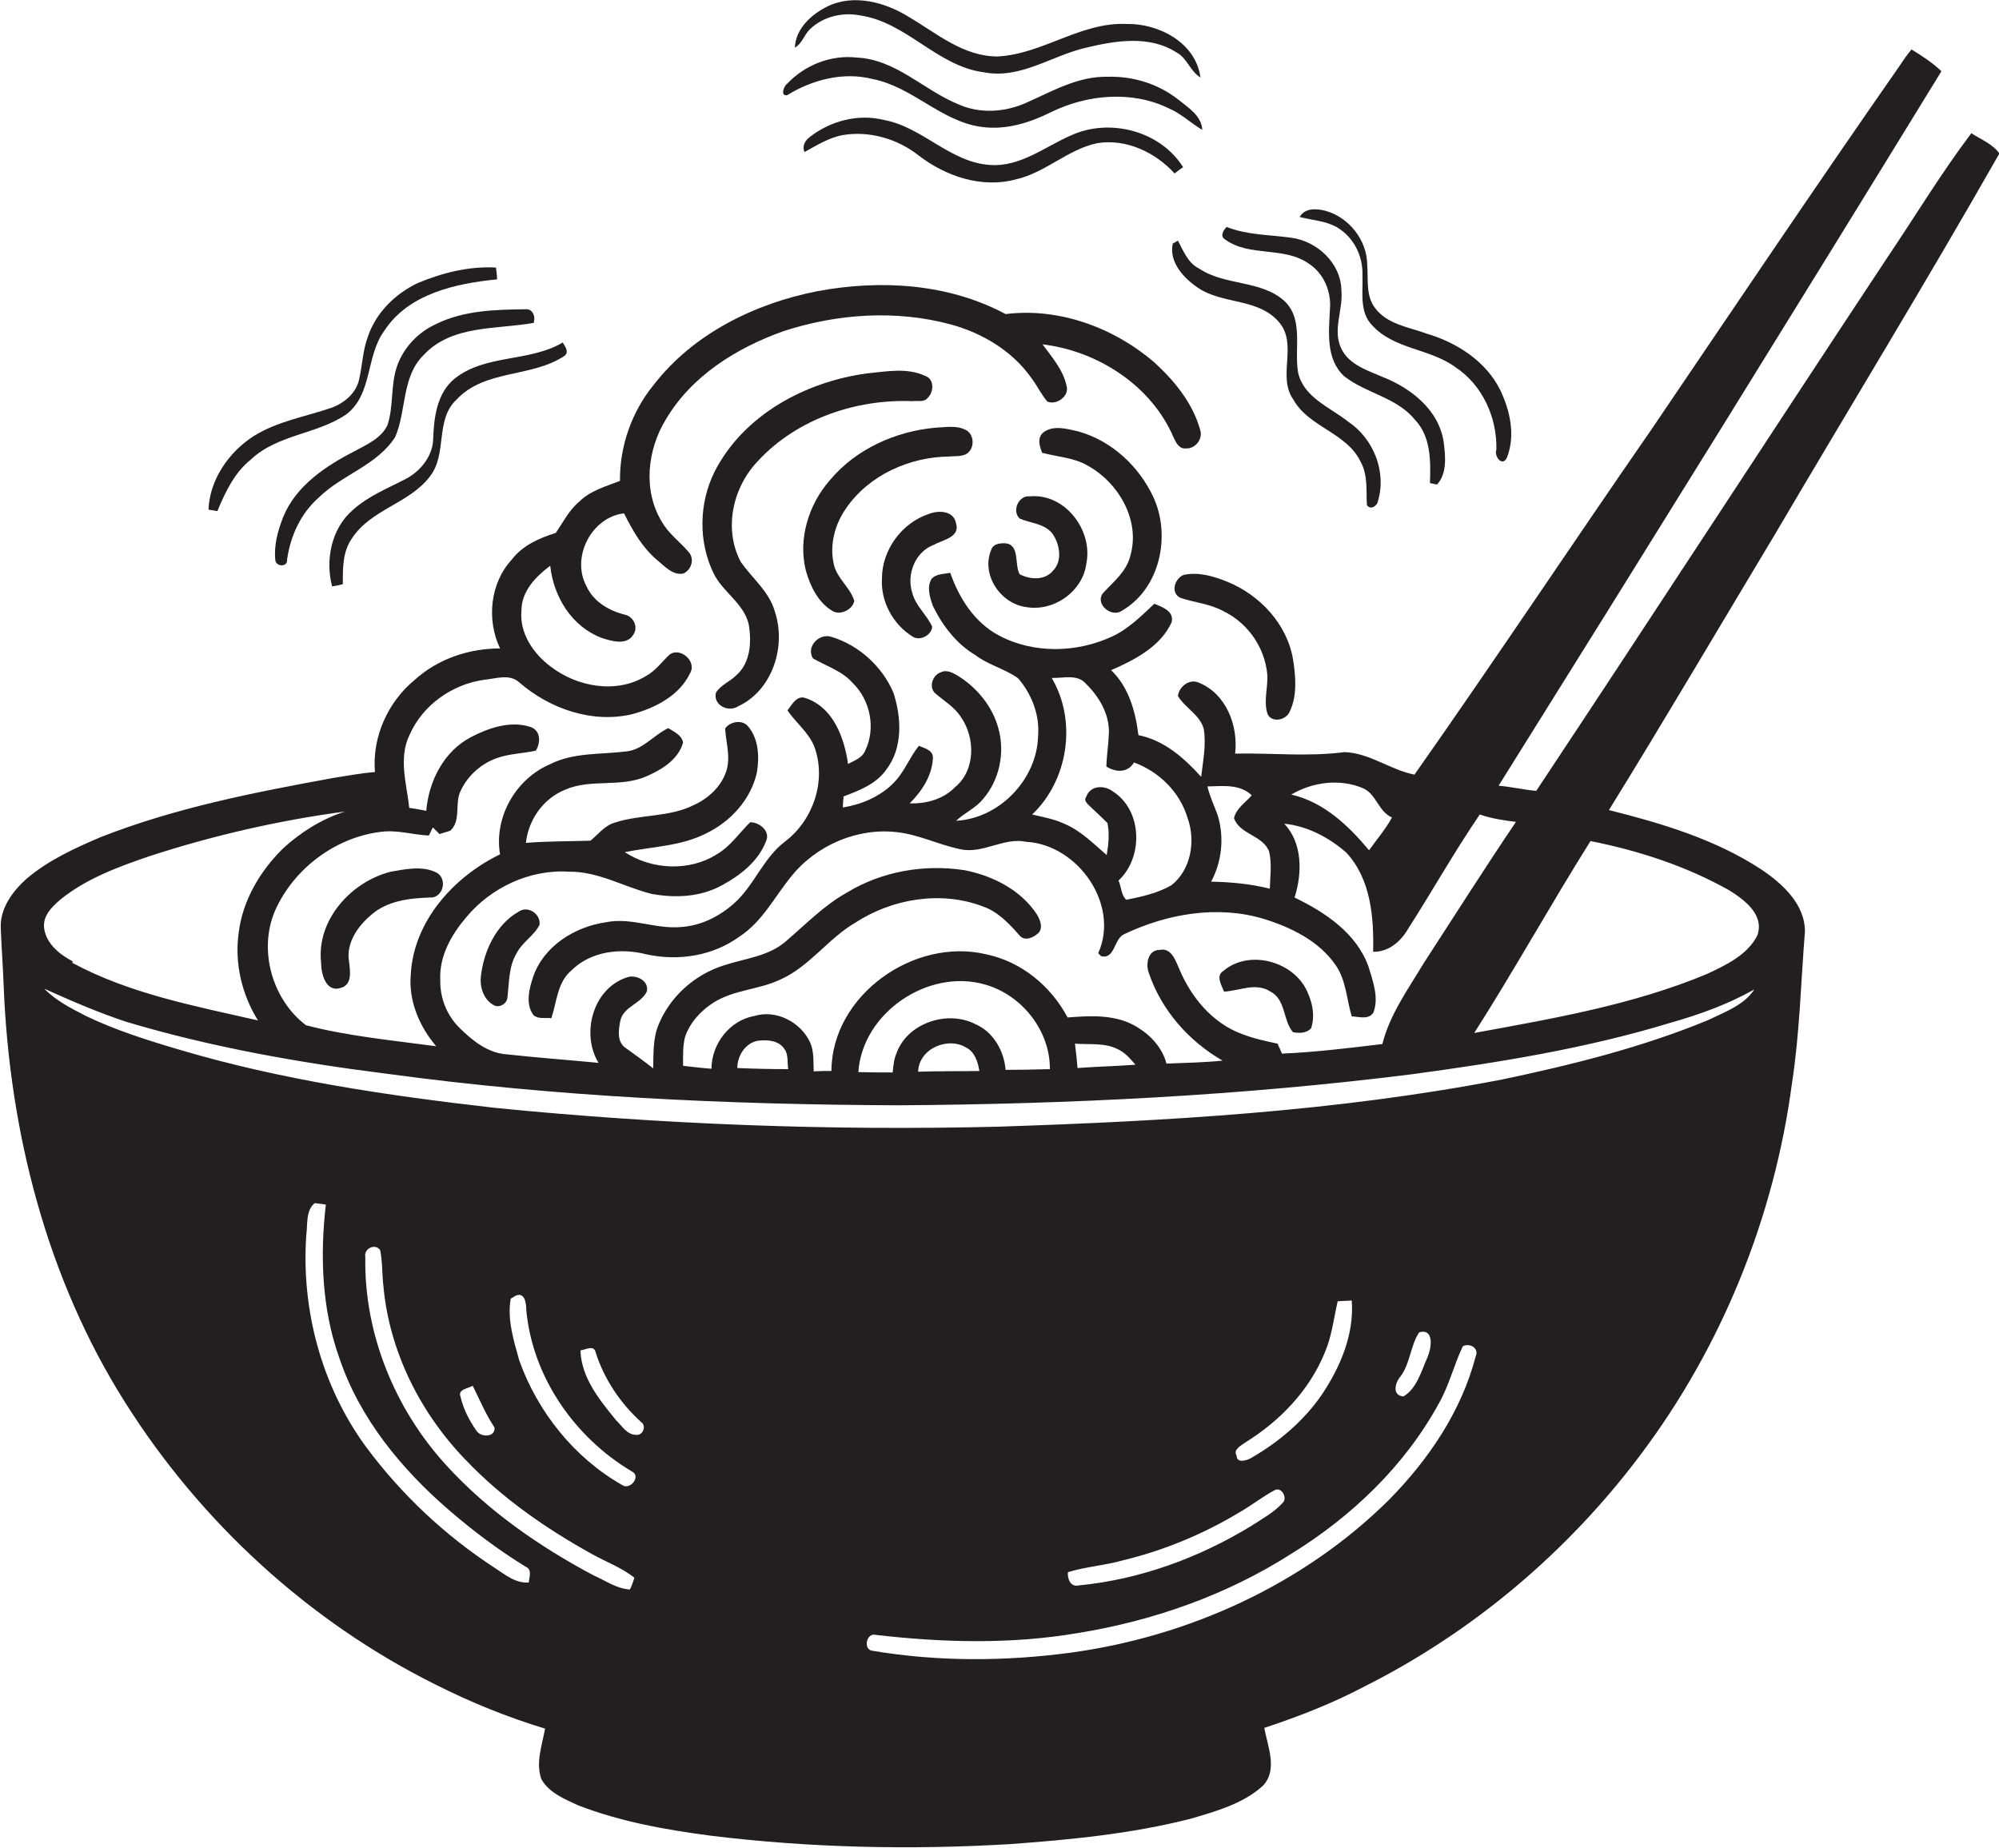 <?xml version="1.0" encoding="utf-8"?>
<!-- Generator: Adobe Illustrator 19.2.0, SVG Export Plug-In . SVG Version: 6.00 Build 0)  -->
<svg version="1.1" id="Layer_1" xmlns="http://www.w3.org/2000/svg" xmlns:xlink="http://www.w3.org/1999/xlink" x="0px" y="0px"
	 viewBox="0 0 541.7 500.8" enable-background="new 0 0 541.7 500.8" xml:space="preserve">
<g>
	<path fill="#231F20" d="M219.5,7.9c3.5-3.4,8.9-4.7,13.7-3.7c12.6,1.9,20.8,13.8,33.5,15.4c9.9,1.9,18.4-4.6,27.7-6.7
		c7.9-1.9,17.1-3.4,24.4,1.3c2.9,1.5,3.7,5.1,6.5,6.8c-1.2-9.4-11.3-14.7-20-14.5c-12.4-0.6-22.8,8.2-35,8.8
		C261,15.3,253.8,9,246.3,4.6c-6.4-4-14.9-6.3-22-2.9c-4.3,2.1-8.7,6-8.9,11.2C217.4,11.8,217.9,9.4,219.5,7.9z"/>
	<path fill="#231F20" d="M477.3,235.6c-12.5-8.2-27-12.5-41.3-16.1c15.2-24.6,29.9-49.6,44.8-74.4c20.3-34.5,41.2-68.7,61-103.5
		c-1.8-2.6-5-3.8-7.6-5.5c-8.3,11-15.4,22.8-23.1,34.2c-31.7,47.9-63,96.1-94.8,144c-3.4-0.3-6.8-1.1-10.2-1.4
		C446.4,148.5,486.4,84,526.1,19.3c-2.4-2.3-5.2-4.1-8.1-5.9c-1.1,1.3-2.1,2.7-3,4.1c-22.8,32.7-45,65.7-67.3,98.6
		c-21.6,31.2-42.6,62.8-64.4,93.8c-6.6-1.3-12.2-5.9-19-6.1c-9.8,1.3-19.8,0.2-29.6,0.4c0.9-7.5-2.4-16.2-9.8-19.2
		c-2.5-1.2-5.4,1-5.7,3.6c1.9,3.2,5.9,5,7,8.9c0.7,4.3-0.2,8.7-0.7,13c-4.6-5.1-10-9.9-17-11.3c-0.8-6.4-2.6-13-7.4-17.6
		c6.4-2.8,13.4-6.4,16.4-13c0.7-3-2.5-4.1-4.7-5c-3.5,3.3-7.1,6.9-11.5,8.9c-9.5,4.4-21.2,4.7-30.6-0.3c-6.6-3.5-10.8-10.1-13.2-17
		c-1.7,0.4-3.8,0.2-5.1,1.7c-1.3,2.3-0.4,5,0.4,7.3c2.6,5.3,6.4,10.3,11.5,13.3c3.5,2.7,8,3.7,11.6,6.3c3.7,4.3,5.9,10,5.4,15.7
		c-0.3,11.7-10.5,22.3-22.2,22.9c2.3-2.2,5.3-3.4,7.3-5.9c4.5-5.2,6-12.7,4.1-19.3c-1.6-5.8-5.7-10.8-10.8-14
		c-1.4-0.8-3.1-1.9-4.8-1c-2.2,0.7-3.4,4.2-1.3,5.8c2.3,2,5.1,3.6,6.8,6.3c3.9,5.6,4,14.4-1.6,19c-3.2,3.3-7.8,4.5-12.3,4.4
		c3.3-3.3,6-7.4,6.3-12.1c0.2-2.3-2.1-2.8-3.8-3.5c-2.6,3.2-4,7.3-7,10.2c-3.6,3.6-8.6,5.7-13.6,6.5c0-0.7,0.1-2.2,0.2-3
		c4.3-1.6,8.9-3.4,11.6-7.3c4.5-5.9,4.1-14.1,1.9-20.8c-3-7.1-9.4-12.9-16.7-15.1c-3.3-1.2-7.1,2.6-5.1,5.8
		c3.6,2.1,7.9,3.4,10.7,6.6c4.9,4.7,6.4,12.5,3.4,18.5c-0.8,1.9-2.9,2.6-4.6,3.5c-1-7.1-4-15.3-11.4-17.8c-2.4-1-3.8,1.7-5,3.3
		c2.3,3.4,5.8,6,7.3,9.9c3.3,9.1-0.3,19.7-7.8,25.5c-6.1,4.5-8.5,12.1-14.1,17c-4,3.5-9,6-14.4,6.3c-6.8,0.6-13.4-2.7-20.2-1.3
		c-8.4,1.2-16.8,6.4-19.7,14.7c-1.1,3.3-2.2,7.5,0.1,10.5c1.3,1.1,3.2,0.6,4.8,0.8c1.5-4.4,1.6-9.7,5.4-12.9
		c5.3-5.3,13.4-6.2,20.4-4.4c8.7,1.9,18.1,0.4,25.3-4.9c6.1-4,9.4-10.7,13.9-16.2c6.8-8.5,18-13.3,28.8-12c5.9,0.7,11.2,3.4,17,4.6
		c6.1,1.4,11.8-3.3,17.9-2c14,0.8,25.4,17,19.5,30.2l0.8,0.8c3.8,0.9,3.4-4.8,6.3-6c11.6-5.5,25.2-7.9,37.8-4.1
		c7.4,2.3,15,6,19.5,12.6c2.8,4.1,2.9,9.2,4.3,13.8c2,0.1,4.7,1,5.9-1.1c1.5-4.1-0.2-8.5-1.4-12.5c-3.3-9-11.7-14.6-20-18.6
		c2.1-6.5,2.2-14.8-2.8-20c6.2,0.6,12.1,3.7,16.8,7.8c6.7,7.2,7.5,17.5,7.3,26.9c4.1,0.1,7.4-2.7,9.4-6.1
		c6.6-10.3,12.6-21,19.5-31.1c3.2,1.1,6.4,1.6,9.8,2c-8.5,12.6-16.7,25.5-25,38.3c-4.2,7-9.2,13.9-11.2,21.9
		c-9.1,1.1-18.1,2.2-27.2,2.6c-0.4-0.9-0.8-1.8-1.2-2.7c-3.3-0.7-6.5-1.4-9.6-2.6c-8-2.9-13.9-10-17.1-17.8c-1-2.2-2.1-5.7-5.3-5
		c-3.1,0-3.8,3.8-2.9,6.2c3.4,10.1,10.8,18.5,20,23.8c-5,0.5-10.1,0.6-15.2,0.8c-1.1-4.2-4.2-7.6-7.8-9.8c-5.7-3.6-12.6-3.2-19-2.7
		c-4.5-8.5-12.5-15.1-22-17.1c-19.5-4.7-41.9,11-42,31.6c-1.6,0-3.2,0-4.8,0.1c-0.1-2.7,0.1-5.5-1-7.9c-2.6-5.5-9.2-8.9-15.1-7.1
		c-6.7,1.2-11.6,7.6-11.6,14.3c-2.6-0.2-5.1-0.5-7.7-0.8c0-2.6-0.1-5.2,0.5-7.7c1.3-4,4.3-7.2,7.7-9.4c5.5-3.5,12.2-3.5,18-6.2
		c8-3.5,13.1-11.2,20.5-15.5c10-6.5,23.2-8.7,34.5-4.4c4.1,1.4,7.2,4.7,10,7.9c1.4,1.7,3.9,0.5,5.2-0.8c1.2-1.5,0.3-3.5-0.5-4.9
		c-4.4-6.7-12-10.5-19.6-12c-10.9-1.7-22.4,0.3-31.8,6c-6.3,3.5-11.3,8.7-16.8,13.4c-4.7,4-11,4.5-16.7,6.4
		c-7.9,2.5-14.6,8.5-17.7,16.2c-1.5,3.7-1.3,7.8-1.4,11.7c-2.4-1.9-4.9-3.7-7.4-5.5c-2.5-1.6-2-5-1.5-7.4c0.8-3.9,5.7-4.6,7.2-8
		c0.6-3-3.2-4.7-5.6-3.7c-9.1,3.1-12.3,15.3-7.5,23.1c-8.3-0.8-16.6-1.4-24.8-2.3c-5.2-0.3-9.5-3.8-13-7.3
		c-3.4-3.4-5.2-8.1-5.1-12.9c-0.3-6.4,3-12.2,7-16.9c6.7-8.1,17.3-13.1,27.9-12.4c7.9-0.1,14.8,4.1,22.3,6
		c6.4,1.2,13.3,0.9,19.1-2.3c5-2.7,9.9-6.5,12-12c1.2-2.7-1.8-5.1-4.3-5.1c-3,2.9-5.4,6.6-9.1,8.7c-7.4,4.7-17.6,4.2-24.9-0.6
		c7.4-1.5,15.3-1.6,22.1-5.1c6.6-3.2,12.1-9.2,13.7-16.5c0.7-4.2,0.5-9.1-2.4-12.5c-1.6-1.9-4.9-1.3-6.2,0.6
		c0.2,3.6,1.4,7.3,0.5,10.9c-1.2,4.5-4.8,7.9-8.9,9.8c-6.7,3.4-14.5,2.5-21.5,4.8c-2.8,0.8-4.5,3.2-6.6,4.9
		c-5.8,0.2-11.7,0.1-17.5,0.6c0.7-6.3,4.7-12,10.6-14.4c7-3.1,15.1-0.5,22.2-3.7c4.1-1.8,8.5-4.5,9.8-9.1c-0.4-2.1-2.5-2.9-4-3.9
		c-3.9,1.8-6.8,5.8-11.3,6.3c-7,0.9-14.3,0.2-20.8,3.5c-9.3,4-15.2,14.4-13.5,24.4c-12.6,6.1-23.5,18.2-24.2,32.7
		c-0.6,7.1,2.4,14,6.9,19.3c-11.8-1.6-23.8-2.7-35.3-5.7c-9.2-7-13-20.5-8.3-31.2c5.1-11.3,16.3-19.7,28.6-21.2
		c4.4-0.6,8.6,0.8,13,1c0.3-0.5,0.8-1.7,1.1-2.2c0.5,0.5,1.3,1.3,1.8,1.8c0.7-0.2,2.2-0.7,2.9-0.9c2.9-2.6,1.3-7,2.6-10.3
		c1.8-4.3,5.5-7.7,9.8-9.3c3.5-1.3,7.2-1.3,10.8-2.1c1.3-2.1,1.4-5.4-1.4-6.4c-5.4-1.8-11.3,0.2-16.1,2.7
		c-7.4,3.8-11.5,11.9-12.2,20c-1.5-0.3-3.1-0.6-4.6-0.8c-0.7-6.5-3-13.5,0.1-19.8c3.5-8,11.5-13.7,20.2-14.9
		c3.1-0.3,6.9-1.7,9.5,0.7c8.3,7.2,19.9,11.2,30.7,8.6c6.2-1.7,12.7-5,15.6-11.1c1.9-3.2-2.7-7.2-5.6-5c-2.1,2-3.8,4.4-6.4,5.8
		c-8,4.9-18.7,2.9-25.8-2.6c-4.7-3.5-8.5-9.1-7.9-15.2c0-5.2,3.9-9.2,7.8-12.1c0.9,8.4,5.8,16.4,13.8,19.5c2.7,0.9,6.9,2.2,8.7-0.8
		c1.5-2.1,0-5.1-2.5-5.5c-4.2-1.1-8.3-3.5-10.2-7.7c-4.2-7.8,1.4-18.7,10.2-19.7c2.3,4.6,4.9,9.2,8.9,12.6c2.1,1.7,4.3,4.3,7.2,3.7
		c2.1-1,3-3.7,1.6-5.6c-2.4-2.9-5.6-5.1-7.5-8.5c-5.1-8.4-3.9-19.4,1.1-27.6c7-11.9,19.3-19.5,32-24c14.5-4.7,30.4-5.8,45.2-1.8
		c8.5,2.3,16.6,7.1,21.8,14.4c1.6,2.1,2.7,4.5,4.4,6.5c2.5,1.1,6.1-1.5,5.2-4.3c-0.9-4.3-4-7.8-6.5-11.2c15,1.8,29.6,11.2,35.6,25.4
		c0.6,1.3,1.5,3,3.2,2.8c2.6,0.2,4.8-2.6,3.9-5.1c-2-7.2-7-13.3-12.5-18.3c-11-9.4-25.8-14.8-40.2-13c-15.5-8.3-33.9-9.4-51-6.2
		c-16.9,3.3-33.6,11.5-44.3,25.3c-6,7.3-9.3,16.7-9.2,26.1c-3.8,1.5-8,2.6-11,5.6c-2.8,2.3-4.4,5.6-6.4,8.5c-4.5,1.4-9,3.4-11.9,7.2
		c-5.9,6.4-6.9,16.3-3.2,24.1c-8.4,0-16.8,2.8-23.1,8.5c-7.3,6-11.6,15.5-10.8,25c-3.8,0.3-7.5,1-11.3,1.6
		c-21.4,3.9-42.9,8.1-63.2,16.1c-7,3-14,6.2-19.9,11.2c-3.8,3.4-7.2,8-7,13.3c0.2,5.3,0.6,10.6,0.8,16
		c1.6,39.4,11.7,79.1,32.9,112.6c20.5,32.5,49.8,59.4,84.2,76.5c9.5,4.8,19.4,8.8,29.6,11.9c-0.8,4.5-2.6,9.2-1,13.7
		c2.1,3.7,6.3,5.4,10,7.1c11.4,4.4,23.6,6.6,35.8,8.2c26.9,3.3,54,3.9,81.1,2.3c16.5-1.2,33.1-2.8,49.1-6.9c6.8-2,14-4,19.4-8.8
		c4.3-4.3,1.4-10.8,0.5-15.8c9.4-3.1,18.6-6.7,27.3-11.3c29.2-14.7,54.8-36.3,74.5-62.5c22.1-29.3,36.4-64.5,41.2-100.9
		c2.1-13.6,2.4-27.3,3.5-41C489.2,245.1,483.1,239.5,477.3,235.6z M317.4,239.9c-3.7,2.1-8,3.1-12.2,3.9c-1.4-1.2-1.3-3.5-2.1-5.2
		c6.8-6.3,6.5-19.1-1.6-24.2c-2.3-1.7-6-1.6-7.1,1.4c-1,1.3,0.7,2.3,1.4,3.1c1.5,1.4,2.9,2.7,4.3,4.1c0.6,2.9,0.3,5.8-0.2,8.7
		c-3.6-3.1-7-6.6-11.5-8.5c-2.8-1.3-5.8-1.8-8.7-2.5c9.8-9.3,12.2-25.3,5.3-37c3.1,0.1,6.9-1.1,9.2,1.5c3.6,3.5,6.4,8.2,6.3,13.3
		c-0.1,3.1-0.6,6.1-0.7,9.2c2.5,1.6,5.8,1.8,7.5-1.1c6.8,2.5,12.4,8,14.5,15C324.1,227.9,322.7,235.8,317.4,239.9z M344.1,240.8
		c-5.2-1.3-10.6-1.8-15.9-1.9c2.9-5.4,3.6-12,1.8-17.9c-0.9-2.6-2.2-5.2-2.8-7.9c4.1-0.1,8.8-0.7,12,2.4c-1.7,2-4.2,3.5-4.8,6.2
		c1.5,4.4,7.8,4.6,9.5,9C344.7,234,344.2,237.5,344.1,240.8z M371,230.4c-5.6-6.7-12.3-13.1-21.1-15.1c5.8-3.4,13.2-4.4,19.5-1.7
		c3.6,1.6,4.1,6.3,7.8,7.9C375.5,224.7,373.1,227.4,371,230.4z M302.7,284.2c2.1,0.9,3.5,2.6,5,4.3c-5.2,0.4-10.5,0.5-15.7,0.9
		c-0.2-2.2-0.4-4.4-0.7-6.6C295.1,283.1,299.2,282.5,302.7,284.2z M267,266.8c9.9,2.8,17.6,12.5,17.5,22.9c-4,0.1-8,0.2-12,0.2
		c-0.4-5.1-3.3-10.3-8.2-12.4c-7.6-3.9-18.5-0.3-21.4,8c-0.7,1.6-0.8,3.4-1,5.1c-3.1,0-6.2,0-9.3-0.1
		C233.7,274.3,251.7,262.3,267,266.8z M265.4,290.2c-5.5,0.1-11,0-16.6,0.2c0.2-6.3,8.1-9.6,13.1-6.5
		C264.2,285.1,265,287.8,265.4,290.2z M205.4,282c2.5-0.3,5.7-0.1,7.2,2.3c1.1,1.5,0.7,3.6,1,5.4c-4.6,0-9.2-0.1-13.8-0.3
		C199.8,286.2,201.9,282.6,205.4,282z M16.3,243.8c7-5.7,15.7-8.9,24.2-11.8c17.2-5.6,35-9.7,53-12.1c-6.3,2-12,5.6-16.8,10
		c-6.2,6.1-10.9,14-12,22.7c-1.2,8.3,0.8,16.8,5.2,23.9c-17.1-3.9-34.7-7.2-50.3-15.6l0.1-0.4c-3.4-1.8-7-4.6-7.7-8.7
		C11.4,248.3,14,245.8,16.3,243.8z M143.3,428.8c-3.6,0.3-6.5-2.2-9.3-4c-13.5-8.8-25.4-20-35-33c-11.9-16.4-17.4-37-16-57.1
		c0.4-2.9-0.2-6.7,2.3-8.7c0.8,0.1,2.3,0.3,3,0.4c-1.6,13.8-1.1,28.2,3.6,41.4c5.5,16.5,16.9,30.3,29.9,41.5
		c6.5,5.6,13.3,10.7,20.6,15.2C144.3,425.3,143.4,427.3,143.3,428.8z M170.7,430.7c-3.6-0.2-6.6-2.4-9.8-3.8
		c-14.7-7.8-28.7-17.5-40-29.9c-13.9-15.2-22.3-35.7-21.9-56.4c-0.5-2.2,2.6-3.8,4-1.9c0.7,3.2,0.5,6.5,0.9,9.8
		c1.6,17.7,10,34.4,22.3,47.1c9.9,10.4,21.9,18.7,34.4,25.6c3.8,2.1,7.9,3.6,11.3,6.3C171.7,428.3,171.1,429.9,170.7,430.7z
		 M128.1,375.5c1.9,3.8,3.5,7.7,5.9,11.3c0.3,2.7-3.6,2.7-4.8,1c-2-2.8-3.6-5.9-4.4-9.3C124,376.4,126.8,376.3,128.1,375.5z
		 M168.6,402.4c-13-7.4-22.9-19.8-27.9-33.8c-1.5-5.4-3.3-11.1-2.3-16.7c0.3-0.2,1-0.6,1.3-0.8c2.5-1.1,2.9,2,2.9,3.7
		c1.6,18.2,13.1,34.7,28.6,43.9C173.9,400,170.7,403.9,168.6,402.4z M172.4,388.8c-2.5,0-3.8-2.4-5.4-3.9c-4.5-5.5-9.5-11.6-9.7-19
		c1.3-0.1,3.6-1.6,4.1,0.5c2.3,7.3,6.7,13.8,12.3,18.9C175.3,386.4,174.2,389,172.4,388.8z M399.9,367.5
		c-3.9,15-12.9,28.2-23.7,39.1c-23.1,22.8-54,36.8-85.9,41.2c-17.9,2.4-36.1,2.5-53.9-0.5c-2.6-0.3-1.6-5,0.9-4.3
		c18.2,2.1,36.7,2.6,54.8-0.5c20.4-3.3,40.3-10.3,57.7-21.4c16.4-10.1,30.8-23.8,40.1-40.8c2.8-4.9,4.1-10.5,6.5-15.5
		C398.2,363.8,400.9,365.3,399.9,367.5z M336.2,409.6c3.1-1.8,6-4.1,9.2-5.8c1.8-1,3.5,1.9,2.3,3.3c-2.4,2.7-5.6,4.4-8.5,6.3
		c-14.2,8.7-30.3,14.6-46.9,16.2c-2.2,0.5-3.1-1.8-2.9-3.6c4.9-1.5,10-1.8,14.9-3.2C315.5,420.1,326.3,415.6,336.2,409.6z
		 M337.4,390.9c9.4-5.8,17.4-14.1,21.6-24.4c1.9-4.4,2.4-9.2,3.5-13.9c1.3-0.1,2.5-0.1,3.8-0.2c0.7,9-3,17.8-7.9,25.2
		c-5,7.4-11.9,13.2-19.6,17.6c-1.2,0.6-3.7,1.3-3.7-0.8C334.1,392.8,336.3,391.7,337.4,390.9z M379.5,373c2.7-3.6,2.7-8.5,5.1-12
		c4.1-1.1,3.3,4.3,2.3,6.6c-1.7,3.8-2.9,8.6-6.6,10.8C377.2,378.1,378,374.7,379.5,373z M462.9,276.4c-17.9,7.4-36.8,12.1-55.8,16.1
		c-45.1,8.7-91,11.3-136.8,12.8c-45.4,1.1-90.9-0.6-136.1-5.1c-28.9-3.3-57.8-7.5-85.7-15.8c-8.5-2.5-17-5.2-25-9
		c-4.1-2.1-8.3-4.2-11.5-7.5c7.3,3.3,14.7,6.5,22.3,9c23.1,6.9,47,11.1,70.9,14.1c45.7,6.2,91.9,8.3,138.1,8.5
		c46.5-0.3,93-2.6,139.2-8.4c23.7-3.2,47.4-7,70.3-14c7.8-2.2,15.5-5,22.6-9C472.6,272.4,467.4,274.2,462.9,276.4z M476.2,253.5
		c-2.7,5.3-8.5,8-13.6,10.4c-20.1,8.4-41.8,12.1-63.1,16c10.9-17.1,20.7-34.8,31.5-52c13.1,2.6,26,6.8,37.7,13.4
		C472.8,243.9,478.2,247.9,476.2,253.5z"/>
	<path fill="#231F20" d="M213.3,25.8c6.8-4.2,15.2-6.4,23.1-4.4c10.9,2.1,18.7,11.6,29.7,13c6.6,0.9,13.1-1.2,18.9-4.1
		c9.7-4.7,21.7-5.8,31.6-1c3.4,1.4,6,4,9.2,5.9c-0.2-3.9-3.9-6.1-6.6-8.3c-5.4-4.2-12.2-6.3-19-6.1c-8-0.2-15,3.9-22,7
		c-5.7,2.6-12.6,3.1-18.4,0.5c-9.4-3.8-17-12.2-27.6-12.7c-7-0.8-14.1,2-18.9,7.1C212.4,23.3,211.4,26.1,213.3,25.8z"/>
	<path fill="#231F20" d="M320.6,45.3c-6.2-9.9-20-13.4-30.4-8.6c-7.1,3.1-13.8,8.6-21.9,8c-10.9-0.7-18.3-10.3-28.8-12.2
		c-6.9-1.7-14.3,0.2-19.9,4.5c-1.4,1-2.3,2.5-1.6,4.2c3.3-1.8,6.6-3.9,10.4-4.6c7.2-1.2,14.8,1,20.5,5.5c7.4,5.7,17.2,9,26.4,6.5
		c8-1.8,14-8.1,22-9.8c7.9-1.3,15.8,2.5,21,8.2C318.8,46.6,320,45.7,320.6,45.3z"/>
	<path fill="#231F20" d="M369.2,74.6c0.2,4.5-0.9,9.9,2.6,13.5c5.9,6.6,15.7,6.3,22.6,11.4c7.3,4.8,11.3,13.6,11.1,22.3
		c-0.7,1.9,1.7,4.9,2.9,2.1c2.3-6,0.8-12.7-1.9-18.3c-3.9-7.8-11.8-12.8-19.9-15.2c-4.9-1.8-10.8-2.5-14.1-7.1
		c-2.4-3.3-1.7-7.6-2-11.5c0-6.7-5-13-11.4-14.7c-2.4-0.6-5.5-0.8-6.9,1.7c3.4,0.9,7,1,10.1,2.8C366.8,64.2,369.4,69.4,369.2,74.6z"
		/>
	<path fill="#231F20" d="M332,64.9c6.6,4.8,15.9,1.8,22.6,6.5c4.1,2.6,6.2,7.6,5.8,12.3c-0.3,6.2-1.2,13.5,3.8,18.2
		c5.9,4.7,14.2,5.7,19.2,11.8c4.4,4.6,4.3,11.3,4.1,17.2c0.5,0.1,1.4,0.3,1.9,0.4c2.8-3,2.3-7.8,1.8-11.6
		c-1.3-8.6-8.8-14.5-16.4-17.5c-4.1-1.8-9.2-3.3-11.3-7.7c-2.5-5,0.5-10.5,0-15.8c-0.1-7.4-6.6-13.4-13.7-14.3
		c-5.8-0.8-11.8-0.7-17.4-2.9C331.5,62.4,330.5,64,332,64.9z"/>
	<path fill="#231F20" d="M368.7,125.1c2,3.6,1.5,7.8,1.7,11.7c0.8,1.5,2.8,0.4,3-1c2.4-8-1.2-16.9-8-21.5c-4.9-3.9-12-6.5-13.6-13.2
		c-1.2-6.4,1.6-14.4-3.7-19.5c-6.4-5.8-16.1-4.1-23.1-8.8c-3.1-1.5-4.3-4.8-5.8-7.6c-0.3,0.2-1,0.6-1.4,0.8c-1.1,5.1,3.1,9.5,7,12.1
		c6.7,4.4,16.3,2.7,21.8,9.2c5.2,6.1-0.6,14.7,3.9,21C354.7,115.8,364.9,117.2,368.7,125.1z"/>
	<path fill="#231F20" d="M68,124.5c7.2-6.8,17.9-6.8,25.8-12.2c7.2-5.4,5.3-15.8,10.3-22.6c6.5-10.1,19.4-12.9,30.6-14
		c0-1.1-0.2-2.2-0.3-3.2c-7.3-0.4-14.5,1.4-21.2,4.2c-6.1,2.9-11.3,8-13.5,14.5c-1.4,3.7-1.5,7.8-2.4,11.7c-0.8,3.6-3.9,6.2-7.2,7.5
		c-7.2,2.5-14.9,3.7-21.4,7.8c-6.7,4.3-11.9,11.8-12.2,19.9c0.6,0.1,1.8,0.3,2.4,0.4C61.1,133.2,63.6,128,68,124.5z"/>
	<path fill="#231F20" d="M107.6,99.2c-1.8,5.2-0.9,10.9-2.6,16c-1.7,3.6-5.7,5.3-9,7.1c-7.8,4-15.9,9.4-19.3,17.9
		c-1.4,3.6-2.5,7.5-2.1,11.5c0.1,1.9,3.4,2.1,3.2-0.1c0.9-6.4,3.7-12.5,8.6-16.8c6.3-6.2,15.8-8.7,20.7-16.4
		c3.1-7.2,1.7-16.3,7.7-22.2c7.6-8.2,19.7-6.9,29.8-8.7c0.6-1.6-0.2-3.9-2.2-3.7c-8.1,0.1-16.6,0.3-24,3.9
		C113.4,89.9,109.4,94.1,107.6,99.2z"/>
	<path fill="#231F20" d="M117.4,118.6c0,4.7-3.2,8.9-7.3,11.1c-5,2.6-10.3,4.7-14.5,8.5c-5.8,5-7.5,13.5-5.6,20.7
		c0.7-0.1,2.2-0.4,2.9-0.6c0-4.2-0.1-8.7,2.4-12.3c5.1-8,15.6-9.5,21.2-16.9c4.8-6.1,1.3-15.3,7.2-20.8c7.7-8.3,20.4-5.9,29.3-11.9
		c1.3-1.1,0.1-2.5-0.5-3.6c-9.1,5.4-20.9,3.1-29.3,9.8C118.5,106.4,117.6,112.9,117.4,118.6z"/>
	<path fill="#231F20" d="M247.2,108.7c1.4-0.2,3.2,0.4,4.2-0.9c1.6-1.5,1.9-5-0.6-5.9c-5-2.4-10.8-1.2-16-0.7
		c-16.7,2.3-33.4,11.3-41.2,26.7c-4.2,8.5-4.4,18.9-0.2,27.5c2.5,5.1,8.2,8.1,9.5,13.8c0.8,4.7,0.5,10.4-3.4,13.8
		c-1.7,1.7-4.2,2.6-5.5,4.7c-0.8,3.4,3.4,5.4,6,3.7c9.3-4.3,13.1-16.2,10-25.6c-1.5-5.5-6.2-9.1-9.3-13.6c-4.7-9-2.1-20.3,4.8-27.4
		C216,113.5,232,108.1,247.2,108.7z"/>
	<path fill="#231F20" d="M261.5,116.4c-2.5-1.2-5.4-0.6-8.1-0.5c-10.8,1-21.5,5.8-28.5,14.2c-5.8,6.6-8.7,16-6.5,24.6
		c1.2,4.2,3.3,8.5,7.1,10.8c2.1,1.4,5.6-0.3,6-2.7c-1.1-3.6-4.6-6-5.5-9.7c-1.3-5.3,0.2-11,3.3-15.4c6.2-9,17.2-13.9,28-14
		c1.8-0.2,4.1,0.2,5.4-1.4C264.2,120.5,263.7,117.3,261.5,116.4z"/>
	<path fill="#231F20" d="M299,160.6c-2.5,2.9,2.1,6.9,5,4.9c10.4-6,13.4-20.4,8.5-30.9c-3.9-8.3-11.3-15.2-20.3-17.7
		c-3.1-0.7-6.8-1.8-9.5,0.3c-1.7,1.5-1,3.7-0.3,5.5c4.2,1.1,8.7,1.3,12.4,3.5c8.3,4.6,14.3,14.8,11.5,24.4
		C305.3,154.8,301.8,157.6,299,160.6z"/>
	<path fill="#231F20" d="M276.3,155.6c-1.5-2.8,0.2-8.2-4.1-8.4c-1.4,0-3.1,0.2-3.6,1.8c-2.8,6.7,2.5,14.6,9.5,15.5
		c7.5,1.3,15.4-4.3,16.3-11.9c1.8-9-5.9-19-15.3-18.1c-3-0.4-5,3.9-2.8,6c2.9,1.3,6.7,1.3,8.9,4.1c2,2.9,2.8,7.4,0.1,10.1
		C283.1,157.3,279.2,157.1,276.3,155.6z"/>
	<path fill="#231F20" d="M253.1,147.6c2.3-1.3,7.1-2,6-5.7c-0.6-3.6-4.8-3.7-7.5-2.6c-7.2,2.4-12.6,9.7-12.6,17.4
		c-0.4,6.3,3,12.5,8.3,15.8c2,1.3,5.2-0.4,5.3-2.7c-1.5-3.3-4.5-5.6-5.4-9.2C245.6,155.6,248,149.5,253.1,147.6z"/>
	<path fill="#231F20" d="M343.5,193.5c1.2,2.5,5.1,1.6,6-0.7c2.1-4.4,1.6-9.5,0.9-14.1c-1.6-9.6-9-17.5-17.9-21.1
		c-3.7-1.5-7.9-2.7-11.8-1.8c-2.4,1-3.6,4.9-0.8,6.2c3.8,1.3,8,1.6,11.6,3.6c6.5,3.1,11.2,9.7,11.9,17
		C343.7,186.2,342.3,189.9,343.5,193.5z"/>
	<path fill="#231F20" d="M100.6,247.9c4.3-3.8,10.2-4.5,15.8-4.7c3.6,0.3,5-4.9,2-6.7c-3.8-2-8.5-1-12.5-0.3
		c-10.7,2.7-20.1,13-18.9,24.5c0,3,1.2,8.3,5.3,7c3.2-0.8,2.6-4.6,2.3-7C93.7,255.6,96.9,251,100.6,247.9z"/>
	<path fill="#231F20" d="M140.6,247c-6.2,3.5-9.5,10.7-10.3,17.6c-0.3,2.8,0.7,6.2,3.4,7.7c1.5,1,3.7-0.3,3.8-2
		c0.5-4,0.3-8.4,2.5-12c1.5-3,4.7-4.7,6.2-7.7C146.6,247.7,143.1,245.3,140.6,247z"/>
	<path fill="#231F20" d="M344.3,268.7c4.2,2.2,3.3,7.8,6.1,11c1.7,0.3,3.7,0.3,4.9-1.1c1.2-3.6,0.2-7.7-1.6-11
		c-4.2-7.4-15.5-10.2-22.2-4.5c-2.1,1.3-0.5,3.8,0.2,5.6C335.8,268.5,340.3,266.1,344.3,268.7z"/>
</g>
</svg>
